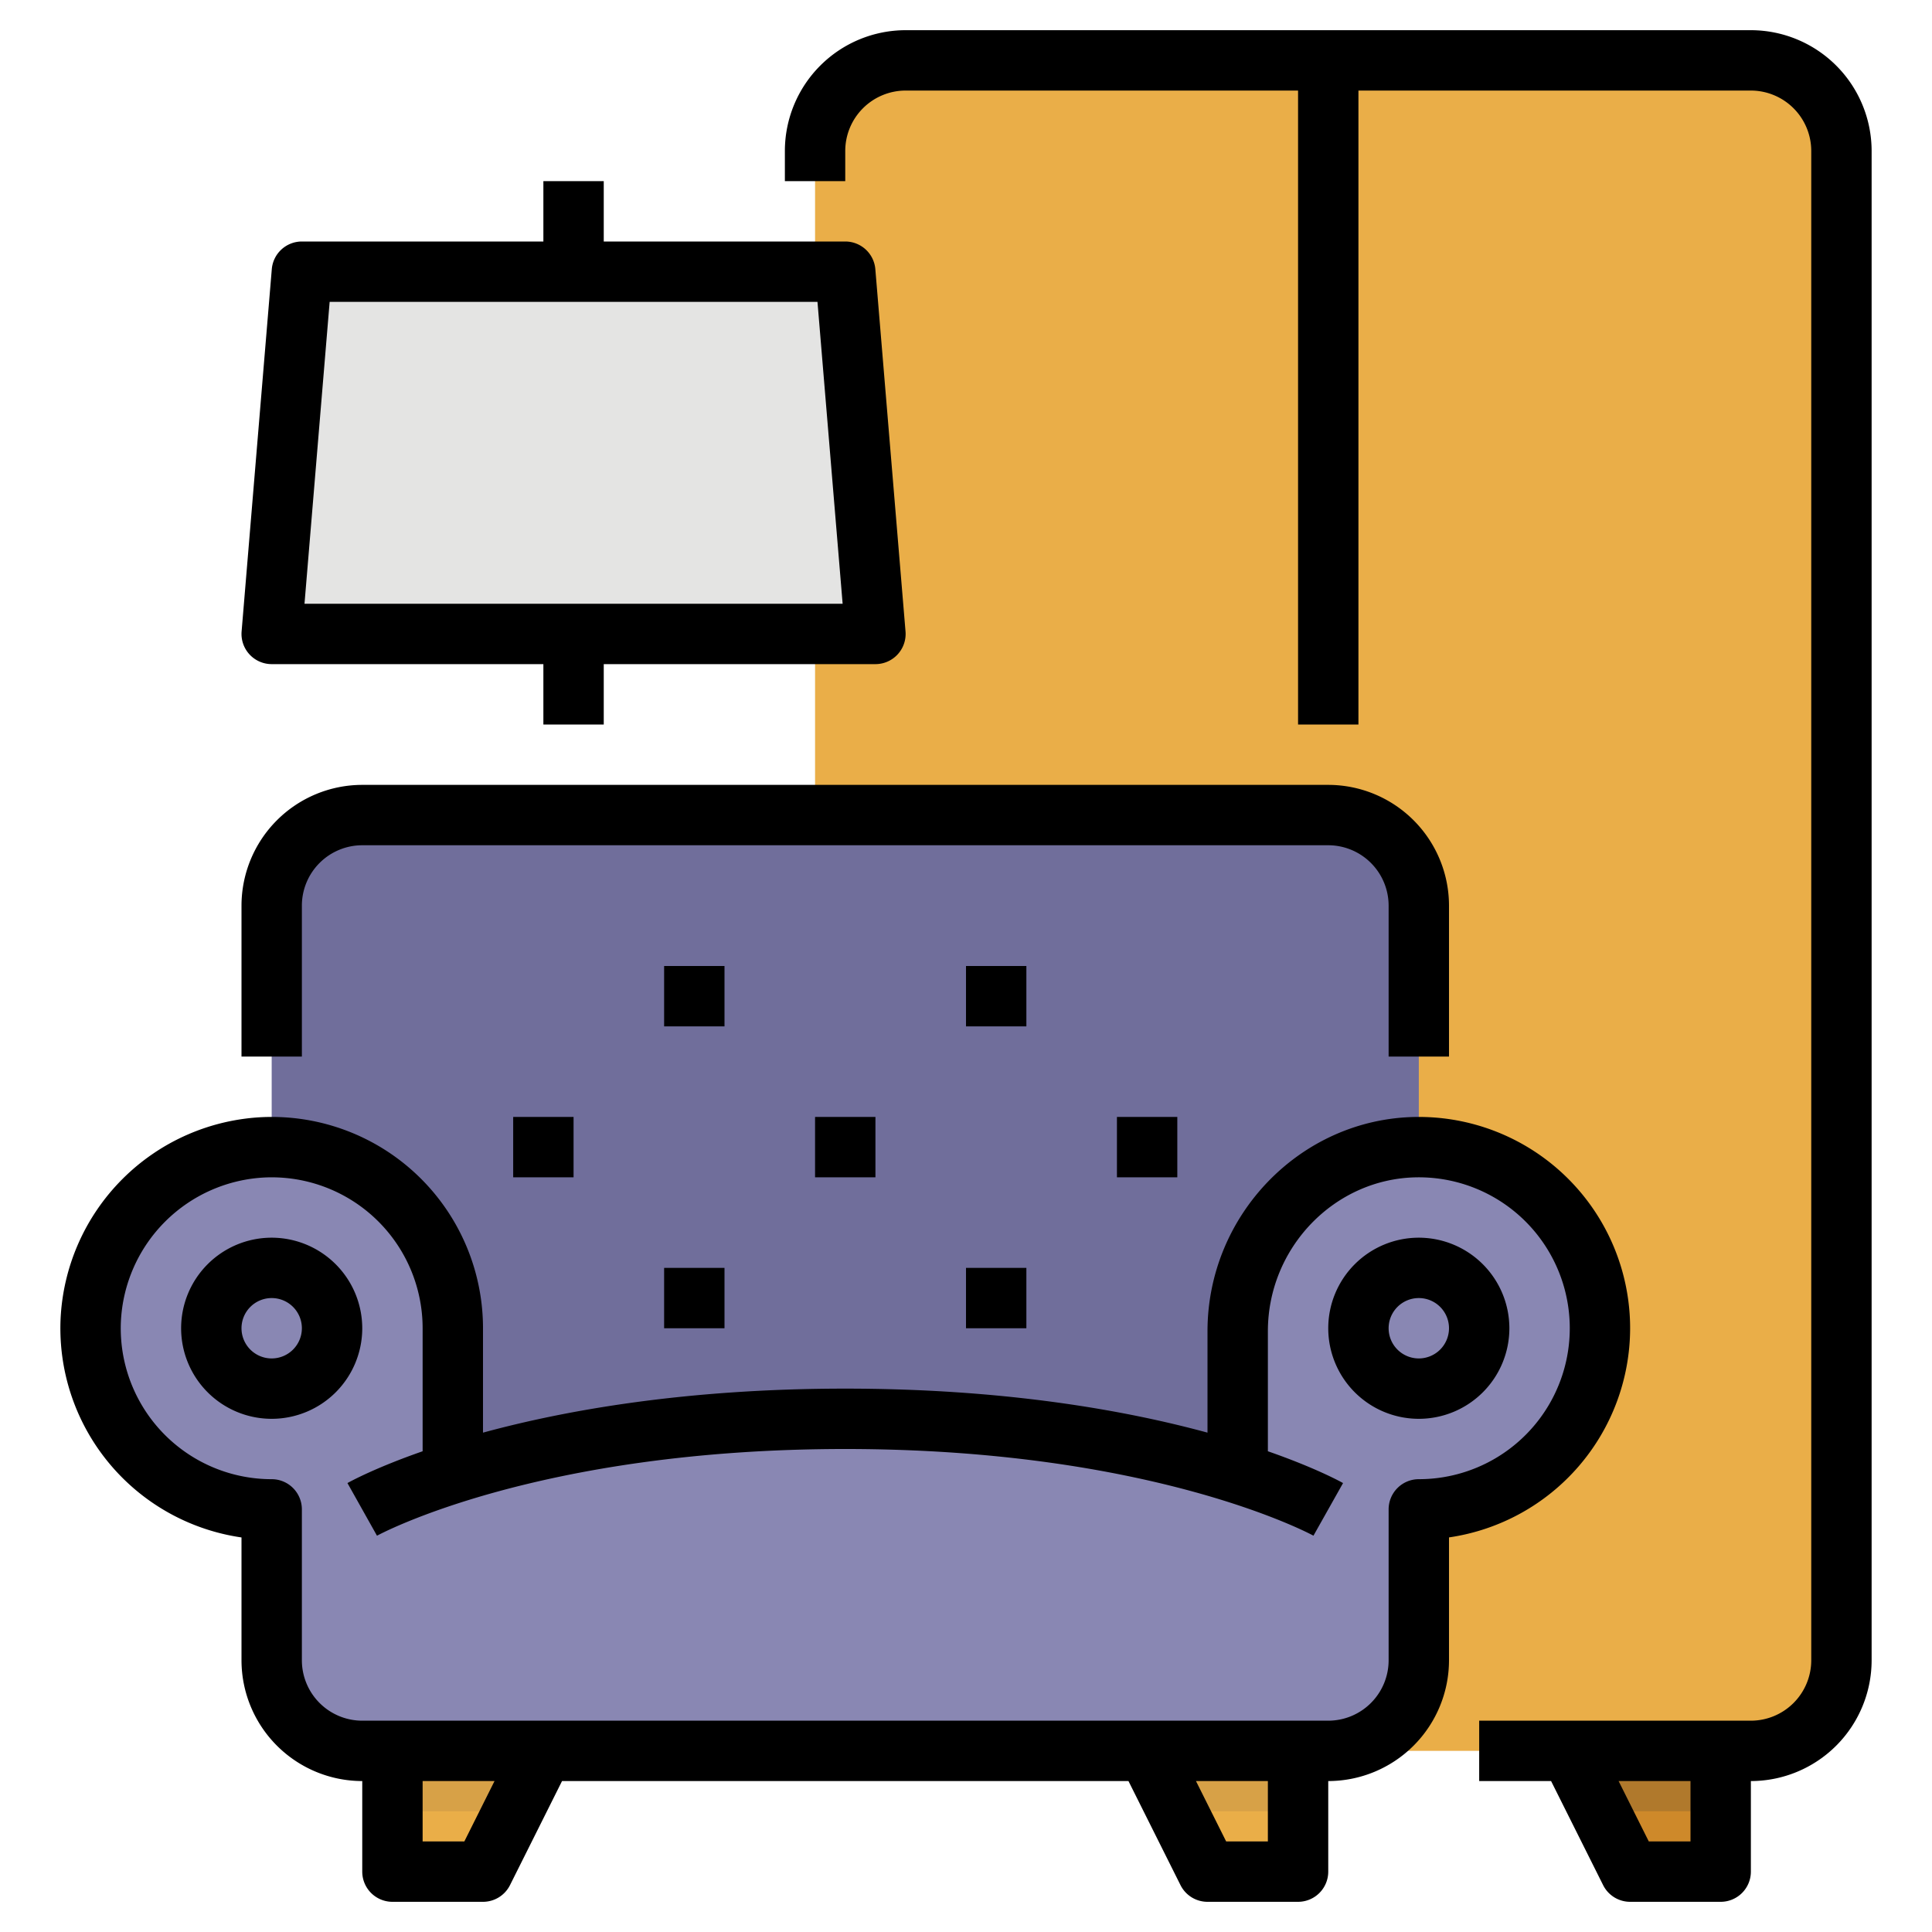 <svg height="512" viewBox="0 0 512 512" width="512" xmlns="http://www.w3.org/2000/svg"><g id="Filledotuline"><path d="m456 440v56h-24l-16-32v-24z" fill="#ce892a"/><path d="m456 440v40h-32l-8-16v-24z" fill="#b0792c"/><path d="m216 464v-424a24 24 0 0 1 24-24h224a24 24 0 0 1 24 24v400a24 24 0 0 1 -24 24z" fill="#eaae48"/><path d="m344 440v56h-24l-16-32v-24z" fill="#eaae48"/><path d="m344 440v40h-32l-8-16v-24z" fill="#d7a147"/><path d="m144 440v24l-16 32h-24v-56z" fill="#eaae48"/><path d="m144 440v24l-8 16h-32v-40z" fill="#d7a147"/><path d="m72 400v-160a24 24 0 0 1 24-24h256a24 24 0 0 1 24 24v160z" fill="#706e9b"/><path d="m328 392v-39.21c0-26.322 20.861-48.344 47.179-48.783a48 48 0 1 1 .821 95.993v40a24 24 0 0 1 -24 24h-256a24 24 0 0 1 -24-24v-40a48 48 0 1 1 48-48v40s32-16 104-16 104 16 104 16z" fill="#8987b3"/><path d="m232 168h-160l8-96h144z" fill="#e4e4e3"/><path d="m72 328a24 24 0 1 0 24 24 24.027 24.027 0 0 0 -24-24zm0 32a8 8 0 1 1 8-8 8.009 8.009 0 0 1 -8 8z"/><path d="m376 328a24 24 0 1 0 24 24 24.027 24.027 0 0 0 -24-24zm0 32a8 8 0 1 1 8-8 8.009 8.009 0 0 1 -8 8z"/><path d="m432 352a56 56 0 0 0 -56.954-55.992c-30.352.507-55.046 25.979-55.046 56.782v26.875c-21.915-5.965-53.877-11.665-96-11.665s-74.085 5.7-96 11.665v-27.665a56 56 0 0 0 -58.174-55.958 56.2 56.2 0 0 0 -53.784 53.784 56.03 56.03 0 0 0 47.958 57.613v32.561a32.036 32.036 0 0 0 32 32v24a8 8 0 0 0 8 8h24a8 8 0 0 0 7.155-4.422l13.789-27.578h150.112l13.789 27.578a8 8 0 0 0 7.155 4.422h24a8 8 0 0 0 8-8v-24a32.036 32.036 0 0 0 32-32v-32.57a56.086 56.086 0 0 0 48-55.43zm-308.944 136h-11.056v-16h19.056zm212.944 0h-11.056l-8-16h19.056zm40-96a8 8 0 0 0 -8 8v40a16.019 16.019 0 0 1 -16 16h-256a16.019 16.019 0 0 1 -16-16v-40a8 8 0 0 0 -8-8 40 40 0 0 1 -39.97-41.566 40.127 40.127 0 0 1 38.4-38.4 40 40 0 0 1 41.57 39.966v32.6c-12.611 4.4-19.238 8.042-19.922 8.427l7.827 13.955c.413-.23 42.288-22.982 124.095-22.982s123.682 22.752 124.078 22.973l7.844-13.946c-.684-.385-7.311-4.031-19.922-8.427v-31.81c0-22.126 17.636-40.422 39.313-40.784a40 40 0 1 1 .687 79.994z"/><path d="m80 240a16.019 16.019 0 0 1 16-16h256a16.019 16.019 0 0 1 16 16v40h16v-40a32.036 32.036 0 0 0 -32-32h-256a32.036 32.036 0 0 0 -32 32v40h16z"/><path d="m176 256h16v16h-16z"/><path d="m216 296h16v16h-16z"/><path d="m136 296h16v16h-16z"/><path d="m176 336h16v16h-16z"/><path d="m256 256h16v16h-16z"/><path d="m296 296h16v16h-16z"/><path d="m256 336h16v16h-16z"/><path d="m464 8h-224a32.036 32.036 0 0 0 -32 32v8h16v-8a16.019 16.019 0 0 1 16-16h104v168h16v-168h104a16.019 16.019 0 0 1 16 16v400a16.019 16.019 0 0 1 -16 16h-72v16h19.056l13.789 27.578a8 8 0 0 0 7.155 4.422h24a8 8 0 0 0 8-8v-24a32.036 32.036 0 0 0 32-32v-400a32.036 32.036 0 0 0 -32-32zm-16 480h-11.056l-8-16h19.056z"/><path d="m72 176h72v16h16v-16h72a8 8 0 0 0 7.972-8.665l-8-96a8 8 0 0 0 -7.972-7.335h-64v-16h-16v16h-64a8 8 0 0 0 -7.972 7.335l-8 96a8 8 0 0 0 7.972 8.665zm15.361-96h129.278l6.667 80h-142.612z"/></g></svg>